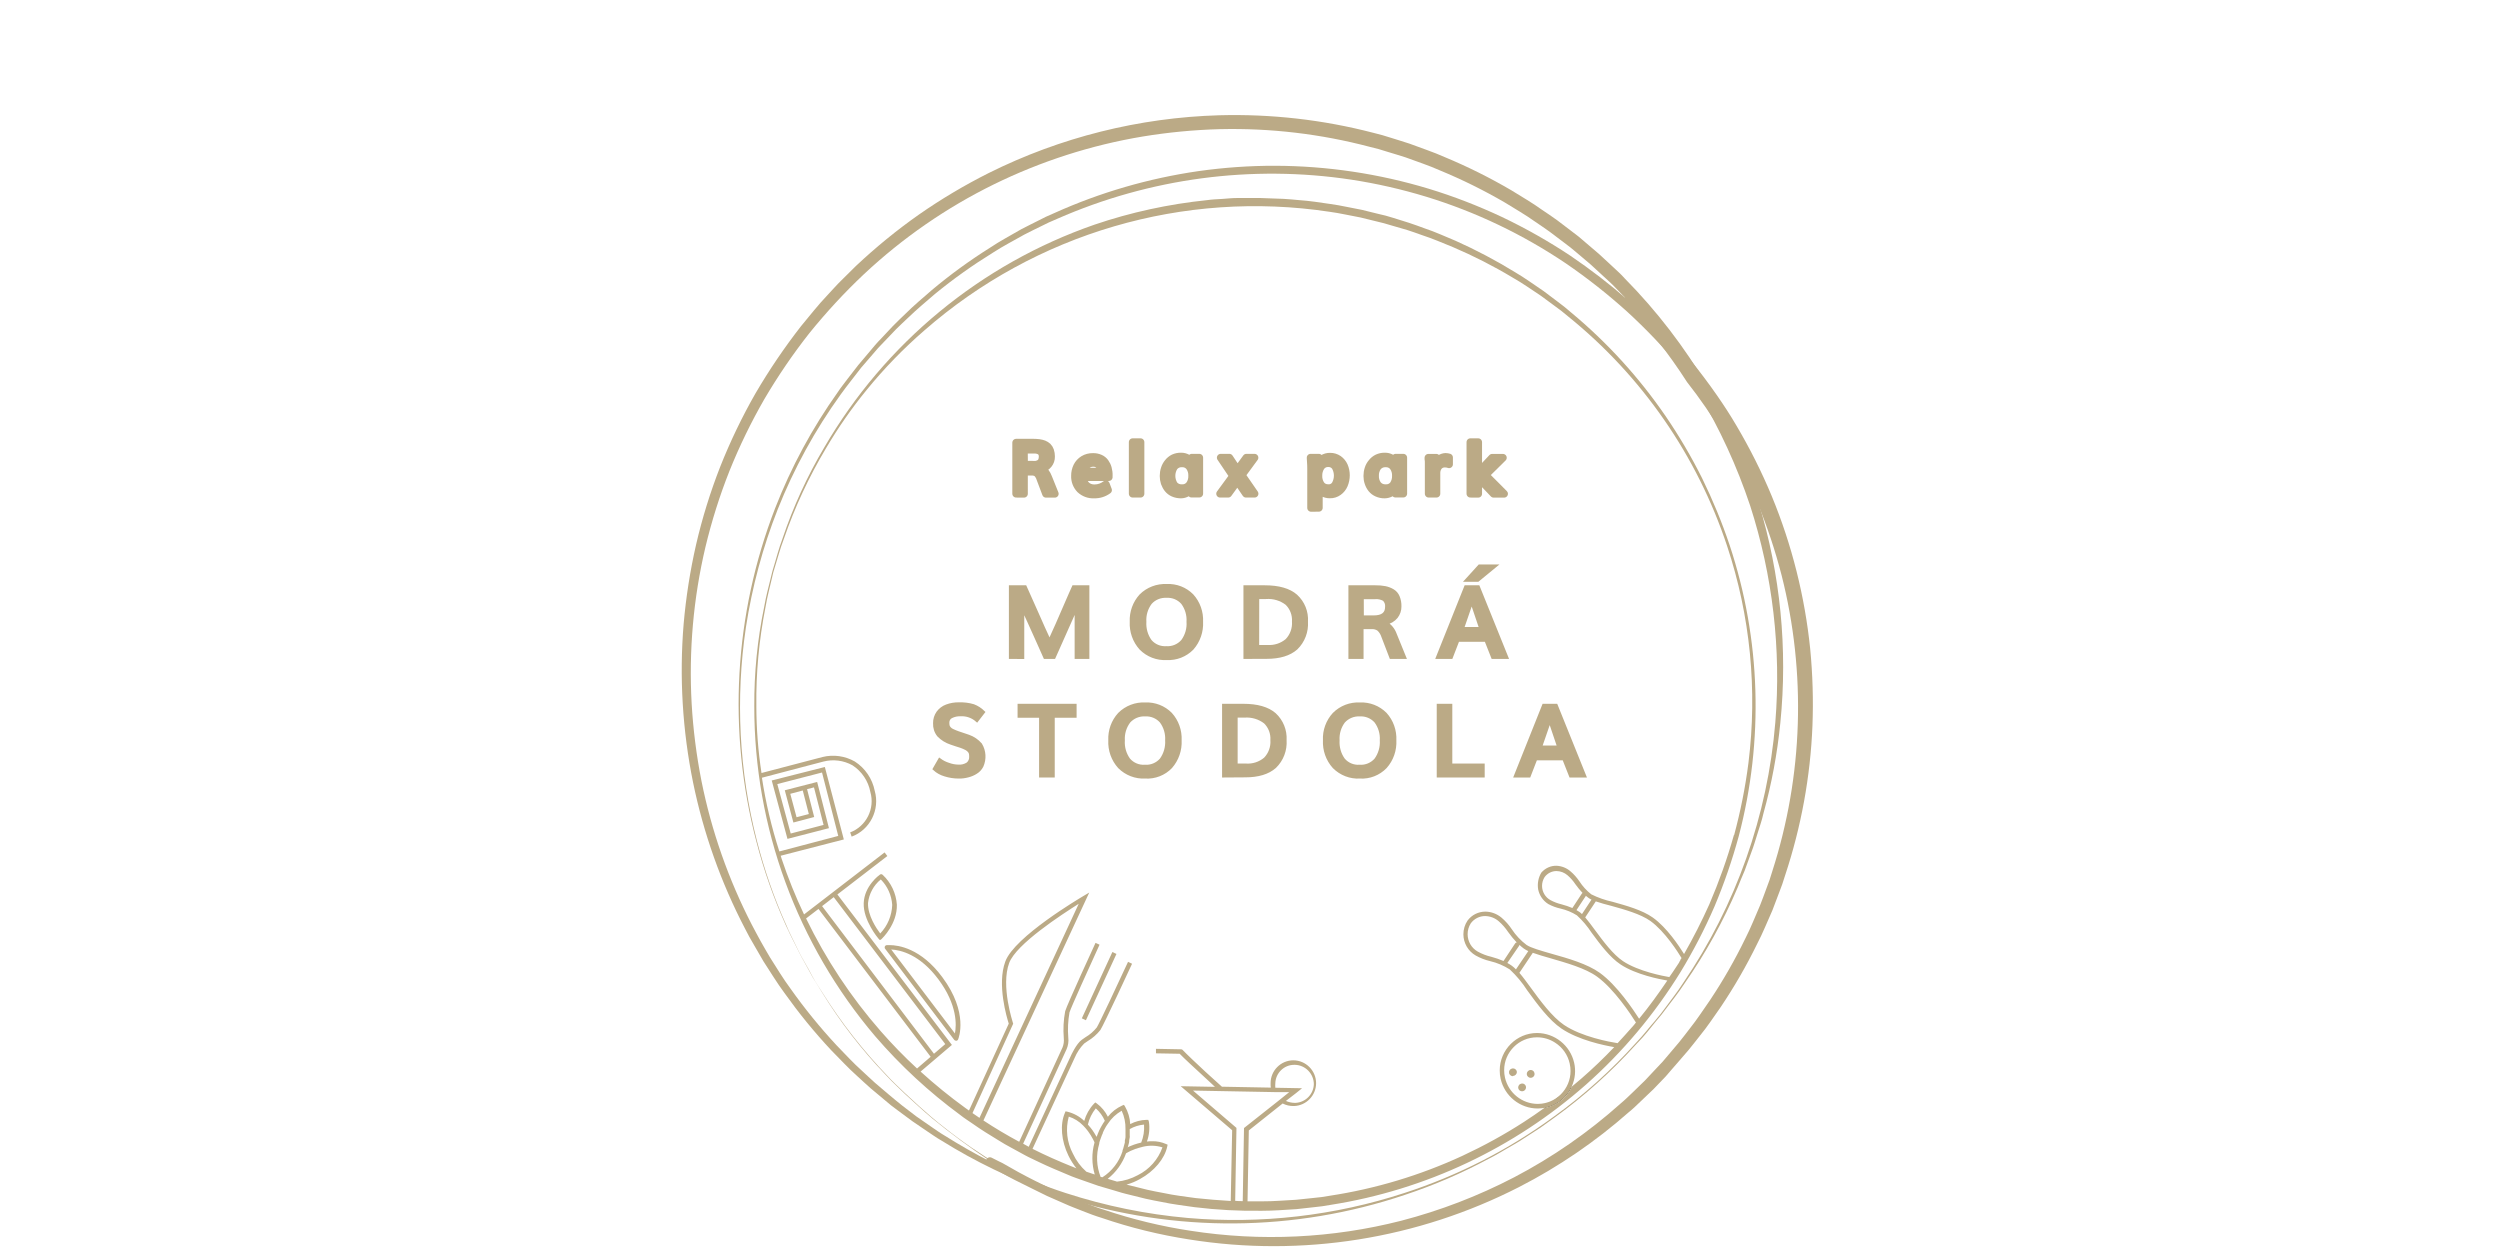 <?xml version="1.0" encoding="utf-8"?>
<!-- Generator: Adobe Illustrator 25.2.1, SVG Export Plug-In . SVG Version: 6.00 Build 0)  -->
<svg version="1.1" id="Vrstva_1" xmlns:serif="http://www.serif.com/"
	 xmlns="http://www.w3.org/2000/svg" xmlns:xlink="http://www.w3.org/1999/xlink" x="0px" y="0px" viewBox="0 0 3544 1772"
	 style="enable-background:new 0 0 3544 1772;" xml:space="preserve">
<style type="text/css">
	.st0{fill:#BBAA86;stroke:#BBAA86;stroke-width:4.783;stroke-miterlimit:43.485;}
	.st1{fill-rule:evenodd;clip-rule:evenodd;fill:#BBAA86;}
	.st2{fill:#BBAA86;}
	.st3{fill:none;}
	.st4{fill:#BBAA86;stroke:#BBAA86;stroke-width:10.871;stroke-linejoin:round;stroke-miterlimit:21.742;}
	
		.st5{fill-rule:evenodd;clip-rule:evenodd;fill:#BBAA86;stroke:#BBAA86;stroke-width:10.871;stroke-linejoin:round;stroke-miterlimit:21.742;}
</style>
<g>
	<path class="st0" d="M1432.6,931.7v-99.6h20.6l14.9,33.4c8.4,19.2,15,33.8,19.7,43.8c3.5-7.6,7.1-15.6,10.8-23.9
		c3.7-8.3,8-18.1,12.7-29.2c4.7-11.1,8.4-19.1,10.6-24.1h20v99.6h-16.1v-71.2c-2.4,5.3-13,29-31.7,71.2h-12.7
		c-2.3-5.2-5.7-12.7-9.9-22.2c-4.2-9.4-8.2-18.2-11.7-26s-6.9-15.1-10.2-21.8v70.1L1432.6,931.7L1432.6,931.7z"/>
	<path class="st0" d="M1653.9,933.3c-13.6,0.8-27-4.4-36.6-14.1c-9.3-10.3-14.1-23.9-13.4-37.8c-0.6-13.7,4.2-27,13.4-37.1
		c9.7-9.6,23.1-14.7,36.7-14c13.4-0.7,26.4,4.4,35.8,13.9c9.2,10.1,13.9,23.5,13.3,37.2c0.7,13.8-4,27.4-13.1,37.8
		C1680.5,928.9,1667.4,934,1653.9,933.3L1653.9,933.3z M1653.4,918.4c8.8,0.6,17.3-3,23.1-9.6c5.8-7.9,8.6-17.6,7.9-27.4
		c0.6-9.6-2.2-19.1-7.9-26.8c-5.7-6.5-14.1-10-22.7-9.5c-8.7-0.5-17.3,2.9-23.1,9.5c-5.8,7.7-8.6,17.2-8,26.8
		c-0.6,9.8,2.1,19.5,7.8,27.4C1636.2,915.5,1644.7,919,1653.4,918.4L1653.4,918.4L1653.4,918.4z"/>
	<path class="st0" d="M1765.1,931.7v-99.6h27.7c19.8,0,34.6,4.2,44.3,12.7c10.2,9.3,15.6,22.7,14.7,36.5c0.9,14-4.3,27.8-14.4,37.6
		c-9.6,8.5-23.6,12.7-41.9,12.7L1765.1,931.7L1765.1,931.7z M1782.6,916.7h14.1c10,0.7,19.9-2.5,27.6-9c6.8-7.1,10.3-16.8,9.6-26.6
		c0.6-9.5-2.9-18.8-9.7-25.5c-8.4-6.5-19-9.6-29.6-8.8h-11.9L1782.6,916.7L1782.6,916.7z"/>
	<path class="st0" d="M1913.9,931.7v-99.6h35.7c4.7-0.1,9.5,0.3,14.1,1.2c3.8,0.8,7.5,2.2,10.8,4.2s5.8,4.9,7.3,8.5
		c1.8,4.3,2.6,8.9,2.5,13.6c0.1,5.4-1.7,10.7-5,14.9c-3.8,4.6-9.1,7.7-14.9,8.7c6.1,3.5,10.7,9,13.1,15.6l13.4,32.9h-19l-11.4-29.7
		c-1.2-3.8-3.4-7.2-6.3-9.9c-2.9-2-6.4-2.9-9.9-2.6h-13.7v42.2L1913.9,931.7L1913.9,931.7z M1931,874.8h16.4
		c12.3,0,18.5-4.8,18.5-14.5c0.4-4-1-7.9-3.9-10.6c-3.9-2.1-8.3-3.1-12.7-2.7h-18.4L1931,874.8L1931,874.8z"/>
	<path class="st0" d="M2038.1,931.7l39.8-99.6h17.6l40.2,99.6h-19.5l-9.6-24.3h-40l-9.4,24.3H2038.1L2038.1,931.7z M2072.9,891.2
		h26.5c-5.2-15.6-9.6-28.5-13.1-38.8L2072.9,891.2L2072.9,891.2z M2079.3,822.4l18-19.8h21.6l-24.1,19.8H2079.3z"/>
	<path class="st0" d="M1359.2,1101.3c-6.7,0-13.3-1-19.6-3c-5.5-1.6-10.7-4.4-14.9-8.3l7.3-12.7c3.8,2.8,8.1,5,12.7,6.4
		c4.3,1.6,8.9,2.5,13.6,2.6c4.8,0.4,9.6-0.8,13.6-3.4c3-2.5,4.7-6.4,4.4-10.4c0-1.5-0.1-3-0.4-4.4c-0.3-1.3-1-2.5-1.8-3.5
		c-1.2-1.4-2.6-2.5-4.2-3.4c-2.5-1.3-5-2.4-7.6-3.3l-6.9-2.2l-7.1-2.4c-6.7-2.2-12.8-5.9-17.7-11c-3.9-4.8-5.8-10.9-5.5-17.1
		c-0.1-5.4,1.5-10.6,4.6-15c3.1-4.2,7.3-7.4,12.2-9.2c5.6-2.1,11.5-3.1,17.4-3c7-0.2,13.9,0.6,20.6,2.6c5.2,2,9.9,5,13.9,8.9
		l-8.9,11.5c-6.4-5.6-14.7-8.5-23.2-8c-4.6-0.2-9.1,0.8-13.2,2.8c-3.2,1.6-5.2,4.9-5.1,8.5c0,1.6,0.1,3.1,0.4,4.6
		c0.4,1.3,1.1,2.5,2,3.5c1.2,1.4,2.7,2.5,4.4,3.2c2.5,1.2,5.1,2.3,7.7,3.2l7.1,2.4c3.6,1.2,6.3,2.1,8,2.7
		c6.5,2.3,12.3,6.2,16.9,11.5c5.6,9.2,6.3,20.7,1.8,30.6c-1.9,3.6-4.7,6.7-8.2,8.8c-3.4,2.2-7.2,3.8-11.1,4.8
		C1368,1100.8,1363.6,1101.4,1359.2,1101.3L1359.2,1101.3z"/>
	<path class="st0" d="M1475.4,1099.8v-84.7h-30.5v-15h78.9v15h-31v84.7H1475.4L1475.4,1099.8z"/>
	<path class="st0" d="M1623.5,1101.3c-13.6,0.7-26.9-4.4-36.6-14.1c-9.3-10.3-14.1-23.9-13.4-37.8c-0.6-13.7,4.2-27.1,13.4-37.1
		c9.7-9.7,23.1-14.8,36.7-14.1c13.4-0.6,26.4,4.5,35.8,14c9.2,10.1,13.9,23.5,13.3,37.2c0.7,13.8-4,27.4-13.1,37.8
		C1650.2,1097,1637,1102.1,1623.5,1101.3L1623.5,1101.3z M1623.1,1086.5c8.8,0.6,17.3-3,23.1-9.6c5.7-7.9,8.5-17.6,7.9-27.4
		c0.6-9.6-2.2-19.1-7.9-26.8c-5.7-6.5-14.2-10-22.8-9.5c-8.7-0.5-17.2,3-23.1,9.5c-5.8,7.7-8.7,17.2-8.1,26.8
		c-0.7,9.8,2.1,19.5,7.8,27.4C1605.8,1083.6,1614.3,1087.1,1623.1,1086.5z"/>
	<path class="st0" d="M1734.8,1099.8v-99.7h27.6c19.8,0,34.6,4.2,44.4,12.7c10.1,9.3,15.5,22.7,14.7,36.5
		c0.9,14.1-4.3,27.8-14.4,37.6c-9.6,8.5-23.6,12.7-41.9,12.7L1734.8,1099.8L1734.8,1099.8z M1752.1,1084.8h14
		c10,0.7,19.9-2.5,27.6-9c6.8-7.1,10.3-16.7,9.6-26.6c0.6-9.5-2.9-18.8-9.7-25.5c-8.4-6.5-19-9.6-29.6-8.8h-11.9V1084.8
		L1752.1,1084.8z"/>
	<path class="st0" d="M1927.8,1101.3c-13.6,0.8-26.9-4.4-36.6-14.1c-9.3-10.3-14.1-23.9-13.4-37.8c-0.7-13.7,4.2-27.1,13.4-37.1
		c9.7-9.7,23-14.8,36.7-14.1c13.4-0.6,26.4,4.5,35.9,14c9.2,10.1,13.9,23.5,13.3,37.2c0.7,13.9-4,27.5-13.2,37.8
		C1954.4,1097,1941.3,1102.1,1927.8,1101.3L1927.8,1101.3z M1927.4,1086.5c8.8,0.6,17.3-3,23.1-9.6c5.7-7.9,8.5-17.6,7.9-27.4
		c0.6-9.6-2.2-19.1-7.9-26.8c-5.7-6.5-14.2-10-22.8-9.5c-8.7-0.5-17.2,3-23.1,9.5c-5.8,7.7-8.6,17.2-8,26.8
		c-0.6,9.8,2.1,19.5,7.8,27.4C1910.1,1083.6,1918.6,1087.1,1927.4,1086.5L1927.4,1086.5z"/>
	<path class="st0" d="M2039.1,1099.8v-99.7h17.3v84.7h45.9v15H2039.1z"/>
	<path class="st0" d="M2148.6,1099.8l39.8-99.7h17.5l40.2,99.7h-19.5l-9.6-24.3h-40l-9.4,24.3H2148.6L2148.6,1099.8z M2183.5,1059.3
		h26.5c-5.2-15.6-9.6-28.5-13.1-38.8C2193.9,1029.1,2189.4,1042,2183.5,1059.3z"/>
	<path d="M1598.9,1626.1c0-0.4,0-0.8,0-1.3C1598.9,1625.3,1598.9,1625.7,1598.9,1626.1z"/>
	<path class="st1" d="M1576.9,1349.6l-43.3,94l5.8,2.7l43.3-94L1576.9,1349.6L1576.9,1349.6z"/>
	<path class="st2" d="M2157.7,1547c-1,0-2-0.3-2.9-0.8c-1.3-0.8-2.2-2.1-2.5-3.6c-0.3-1.4,0-2.9,0.8-4.1c1.7-2.5,5.1-3.3,7.6-1.7
		c1.6,1,2.6,2.7,2.6,4.6c0,1-0.3,2.1-0.9,3C2161.4,1546,2159.6,1547,2157.7,1547L2157.7,1547z"/>
	<path class="st2" d="M2144.7,1525.6c-1.1,0-2.1-0.3-3-0.9c-1.2-0.8-2.1-2-2.4-3.4c-0.3-1.4-0.1-3,0.8-4.2c1.6-2.5,5-3.3,7.6-1.7
		c1.3,0.8,2.2,2,2.5,3.5c0,0.3,0.1,0.6,0.1,0.8c0,3-2.5,5.5-5.5,5.5v0.4H2144.7z"/>
	<path class="st2" d="M2169.9,1527.9c-1.1,0-2.1-0.3-3-0.9c-1.2-0.8-2.1-2-2.4-3.4c-0.1-0.4-0.1-0.8-0.1-1.3c0-3,2.5-5.5,5.5-5.5
		c1.1,0,2.1,0.3,3,0.9c2.5,1.7,3.3,5.1,1.7,7.6C2173.5,1527,2171.7,1527.9,2169.9,1527.9L2169.9,1527.9z"/>
	<path class="st2" d="M1247.6,1332.5c-0.8,0-1.6-1.1-2.2-1.8c-0.6-0.6-21.9-26-21-50.4c0.9-24.5,21.9-39.7,22.8-40.3
		c1.1-1,2.8-1,3.9,0c11.9,11,19.2,26.2,20.3,42.5c0.7,27.2-20.6,47.6-21.5,48.5C1249,1331.8,1248.3,1332.5,1247.6,1332.5
		L1247.6,1332.5z M1248.6,1246.7c-10.2,8.3-16.7,20.4-18.1,33.5c-0.6,17.6,12.1,36.2,17.3,43.1c10.4-10.9,16.5-25.4,17-40.5
		C1263.9,1269.1,1258.1,1256.3,1248.6,1246.7z"/>
	<path class="st2" d="M1355.1,1475.3c-1,0-1.9-0.5-2.5-1.3l-97.9-129.1c-0.7-0.9-0.8-2.1-0.4-3.1s1.4-1.8,2.5-2
		c1.5-0.1,2.9-0.1,4.4,0c12.3,0,44.3,4.5,74.6,45.4c37.6,50.5,23.1,86.8,22.4,88.3c-0.4,1-1.4,1.8-2.5,1.9L1355.1,1475.3
		L1355.1,1475.3z M1263.4,1346l90.3,119c2.3-11.8,3.6-40.3-23.2-76.4C1303.7,1352.5,1276.1,1346.7,1263.4,1346L1263.4,1346z"/>
	<path class="st3" d="M1118.3,1185.7l-0.8-3.1"/>
	<path class="st4" d="M1440.5,699.9v-72.4h24.5c2.7,0,5.4,0.2,8,0.5c2.3,0.3,4.6,0.9,6.8,1.7c2,0.8,3.9,2,5.4,3.4
		c1.6,1.6,2.7,3.5,3.5,5.7c0.9,2.7,1.3,5.5,1.3,8.3c0.3,8.5-5.8,15.9-14.1,17.3c2.3,1.1,4.3,2.7,5.8,4.6c1.9,2.5,3.3,5.2,4.4,8.1
		l9.2,22.9h-12.5l-8.1-21.5c-0.9-3-2.5-5.6-4.6-7.8c-2.3-1.5-5-2.2-7.7-2h-10.8V700L1440.5,699.9L1440.5,699.9z M1451.7,658.8h12.2
		c1.5,0.1,3,0.1,4.5,0c1.3-0.2,2.6-0.6,3.8-1.1c1.1-0.5,2.2-1.1,3-2c0.9-0.9,1.6-2,2-3.2c0.5-1.4,0.8-3,0.8-4.5
		c0.4-3.1-0.8-6.2-3-8.3c-3-1.7-6.4-2.5-9.9-2.2h-13.6L1451.7,658.8L1451.7,658.8z"/>
	<path class="st4" d="M1551,701c-7.3,0.4-14.5-2.3-19.8-7.3c-4.9-5.1-7.6-12-7.3-19.1c-0.1-4.7,1-9.3,3-13.5c2-4,5.1-7.4,8.9-9.7
		c4.1-2.5,8.8-3.7,13.6-3.6c3.5-0.1,6.9,0.6,10.1,2c2.8,1.2,5.2,3.2,7,5.6c1.8,2.5,3.2,5.3,4,8.3c0.9,3.4,1.4,6.9,1.3,10.4
		c0.1,0.8,0.1,1.5,0,2.3h-36.4c-0.1,4.4,1.6,8.7,4.7,11.8c3.2,2.8,7.4,4.2,11.6,4c5.8,0,11.4-2,16-5.6l3.1,8.2
		C1565.1,699,1558.2,701.2,1551,701L1551,701z M1535.8,668.6h26.2c-0.2-3.4-1.5-6.7-3.9-9.2c-2.2-2.2-5.1-3.3-8.2-3.2
		c-3.4-0.1-6.7,1-9.3,3.3C1538.1,661.9,1536.4,665.1,1535.8,668.6z"/>
	<rect x="1605.7" y="626.8" class="st5" width="11.1" height="73.1"/>
	<path class="st4" d="M1674.1,701c-3.7,0-7.4-0.7-10.8-2.2c-3-1.3-5.7-3.4-7.7-5.9s-3.5-5.4-4.6-8.4c-1-3.1-1.5-6.4-1.5-9.7
		c0-3.5,0.5-7,1.6-10.3c1-3.2,2.6-6.1,4.7-8.7c2.1-2.7,4.8-4.9,7.8-6.4c3.3-1.5,6.9-2.3,10.6-2.2c3.1-0.1,6.2,0.7,9,2.2
		c2.6,1.4,4.7,3.4,6.3,5.8v-6.4h10.6v51h-11v-7.6c-1.5,2.6-3.7,4.8-6.3,6.4C1680.2,700.1,1677.2,701,1674.1,701L1674.1,701z
		 M1675.6,692c4.2,0.3,8.3-1.6,10.8-4.9c2.6-3.7,3.8-8.2,3.6-12.7c0.2-4.5-1.1-9-3.7-12.7c-2.6-3.3-6.7-5.1-10.8-4.8
		c-4.3-0.3-8.4,1.6-11.1,4.9c-4.9,7.8-4.9,17.7,0,25.5C1667.1,690.5,1671.3,692.3,1675.6,692L1675.6,692z"/>
	<path class="st4" d="M1729.6,699.9l18.4-25.1l-17.5-26h12.2l11.5,17.4l12.7-17.4h11.5l-18.1,24.7l18.2,26.4h-12.2l-12.2-17.9
		l-13,17.9L1729.6,699.9L1729.6,699.9z"/>
	<path class="st4" d="M1858.6,720v-55.1c0-2,0-7.3-0.7-16.1h11.7v7.9c1-2.7,2.9-5,5.4-6.4c3.1-2,6.8-3,10.5-2.9
		c4.3-0.1,8.4,1.2,12,3.6c3.4,2.4,6.1,5.7,7.8,9.5c1.8,4.2,2.7,8.7,2.7,13.2c0,4.6-0.9,9.2-2.7,13.5c-1.7,4-4.4,7.4-7.9,9.9
		c-3.6,2.6-7.8,3.9-12.2,3.8c-3.6,0.1-7.2-0.9-10.3-2.8c-2.4-1.3-4.2-3.3-5.3-5.8v27.6L1858.6,720L1858.6,720z M1882.9,692
		c4,0.3,7.9-1.6,10.1-5c4.5-7.9,4.5-17.6,0-25.5c-2.3-3.2-6.1-5.1-10.1-4.9c-4-0.2-7.9,1.7-10.3,5c-2.5,3.8-3.7,8.2-3.6,12.7
		c-0.2,4.5,1,9,3.5,12.7c2.3,3.2,6,5,9.9,4.9L1882.9,692L1882.9,692z"/>
	<path class="st4" d="M1962.9,701c-3.7,0.1-7.3-0.7-10.7-2.2c-3-1.3-5.7-3.3-7.8-5.9c-2-2.5-3.5-5.3-4.5-8.4
		c-1.1-3.1-1.6-6.4-1.6-9.7c0-3.5,0.5-7,1.6-10.3c1-3.2,2.6-6.1,4.8-8.7c2.1-2.7,4.8-4.9,7.9-6.4c3.3-1.5,6.9-2.3,10.5-2.2
		c3.2-0.1,6.3,0.7,9.1,2.2c2.5,1.4,4.7,3.4,6.3,5.8v-6.4h10.8v51h-11.1v-7.6c-1.5,2.6-3.7,4.8-6.3,6.4
		C1969.1,700.1,1966,701,1962.9,701L1962.9,701z M1964.4,692c4.2,0.3,8.3-1.5,10.9-4.9c2.5-3.8,3.7-8.2,3.5-12.7
		c0.2-4.5-1.1-9-3.7-12.7c-2.6-3.3-6.7-5.1-10.9-4.8c-4.3-0.3-8.4,1.6-11.2,4.9c-2.6,3.7-3.9,8.2-3.7,12.7
		c-0.2,4.6,1.1,9.1,3.8,12.7C1955.9,690.5,1960.1,692.3,1964.4,692L1964.4,692z"/>
	<path class="st4" d="M2025.3,699.9v-43.5c0-2.2,0-3.9-0.4-5.3v-2.2h11.2v7.3c2.5-5,7.5-8.2,13-8.5c1.7,0,3.5,0.3,5.1,0.8v9.7
		c-1.9-0.7-3.9-1-5.9-1c-3.3-0.1-6.5,1.2-8.7,3.6c-2.4,2.9-3.5,6.7-3.3,10.4v28.7H2025.3L2025.3,699.9z"/>
	<path class="st4" d="M2084.4,699.9v-73.1h11.1V670l19.8-21.1h15.2l-24.8,24.5l26.5,26.6h-14.8l-21.9-22.9V700L2084.4,699.9
		L2084.4,699.9z"/>
	<path d="M2383.8,1358.4c-1.3,2.2-2.6,4.3-3.9,6.4l4.1-6.4H2383.8L2383.8,1358.4z M2189,1570.5c14.6-2.5,27.5-11.1,35.5-23.7
		c1.4-2.1,2.6-4.4,3.6-6.7C2215.4,1550.7,2202.4,1560.8,2189,1570.5L2189,1570.5z"/>
	<path class="st4" d="M2560.7,920.1c-7.6-73.7-25.7-145.9-53.9-214.3c-14.3-34.5-31.1-67.9-50.1-100c-8.5-14.5-17.6-28.5-27.2-42.3
		c-11.8-17-24.3-33.5-37.2-49.6c-23.9-28.9-49.6-56.1-77.1-81.5l-7.9-6.8c33.1,34.7,62.8,72.5,88.7,112.9
		c18.4,23.4,35.3,48,50.7,73.6c12.1,20.5,23.5,41.5,33.8,62.9c5.6,11.6,11,23.4,15.8,35.4c13.9,33.8,25.5,68.5,34.6,103.9
		c35.3,139.2,30.7,285.7-13.3,422.4l-3.9,12.4l-4.5,12.2c-3,8.1-5.9,16.2-9.1,24.2c-6.9,15.8-13.1,31.8-20.9,47
		c-14.8,30.5-31.6,59.9-50.4,88.1c-9.6,13.8-18.6,27.7-28.9,40.6c-5.1,6.4-9.9,13.2-15.2,19.5s-10.6,12.7-15.9,18.8
		c-2.6,3.1-5.3,6.4-7.8,9.2l-8.4,8.9l-16.7,17.8l-17.3,16.8c-5.8,5.5-11.4,11.1-17.6,16.2c-46.2,41.3-97.2,76.7-152.1,105.4
		c-51.3,26.7-105.4,47.5-161.2,62c-98.3,25.1-200.7,29.9-300.9,14.3c-41.7-6.3-82.8-16.3-122.9-29.8c-9.4-2.8-18.2-6.4-27-9.7
		c-8.8-3.3-17.4-6.4-25.3-10.2l-18.1-7.8l-3.8-1.7l-2-0.9l-22.4-11c-17-8.5-32.6-17.1-46.9-25.5l-4.8-2.3l-10.3-5.2
		c3.7,2.5,7.5,4.8,11,7l5.1,3c15.5,9.4,26.7,14.3,45.5,23.8l21.1,10.4l1.3,0.6l24.1,10.6c8.2,3.8,16.9,6.9,25.3,10.3
		c8.5,3.4,17.7,6.9,27,9.7c40,13.7,81.2,23.8,123,30.3c158.7,25.3,321.4-0.6,464.5-73.9c55.4-28.4,107.1-63.7,153.8-104.9
		c6.3-5,12-10.7,17.9-16.3l17.6-16.8l16.9-17.6l8-9.3c2.9-3.1,5.4-6.4,8.2-9.4l16.2-18.8c5.4-6.4,10.3-13.1,15.5-19.5
		c10.5-12.7,19.8-27,29.6-40.8c19-28.3,36.1-57.9,51.1-88.6c8-15.3,14.4-31.4,21.5-47.3c3.2-8.1,6.3-16.3,9.3-24.5l4.6-12.3
		l4.1-12.7c22.5-67.9,35.5-138.7,38.4-210.2C2565.3,992.5,2564.2,956.2,2560.7,920.1L2560.7,920.1z"/>
	<path class="st2" d="M2493.1,713c-3.9-12.7-8.2-25.5-12.7-38.2c-13.9-38.4-30.9-75.7-50.7-111.5c-2.9-5.2-5.8-10.3-8.8-15.5
		c-32.8-55.6-72.2-107-117.5-152.9c-5.6-6.4-11.8-11.7-17.9-17.5l-18.8-17.4l-19-16.2l-9.6-8.2c-3.7-2.9-6.8-5.2-10.3-7.9
		l-20.4-15.5c-6.8-5.1-14.1-9.7-21.2-14.6c-14-10.1-29-18.7-43.8-27.9c-30.4-17.8-61.9-33.5-94.4-47c-16.2-7.3-33.2-12.7-50-19.1
		c-8.5-2.9-17.1-5.3-25.7-8.1l-12.7-3.9l-13.1-3.4c-71.2-18.5-144.5-26.8-218-24.8c-113.6,3.3-225.3,31.2-327.1,82
		c-34.2,17.2-67.2,36.8-98.6,58.7c-31.5,22.1-61.3,46.5-89.4,72.9l-20.5,20.3c-7,6.7-13.2,14.1-19.9,21.1
		c-13.6,14.2-24.9,29-37.4,43.9c-23.7,30.4-45.3,62.3-64.7,95.5c-19.1,33.4-35.8,68.2-50,104c-14,35.8-25.4,72.6-34.1,110.1
		c-8.5,37.2-14.4,74.9-17.7,112.9c-6.2,75.1-1.6,150.7,13.4,224.5c14.8,72,39.5,141.6,73.4,206.7l6.3,12l6.7,11.7
		c4.5,7.8,8.9,15.6,13.5,23.3c9.8,15,19,30.3,29.6,44.6c20.3,28.5,42.4,55.7,66.3,81.2c12.2,12.3,23.8,25,36.7,36.5
		c6.3,5.7,12.7,11.8,19,17.3l19.4,16.2c3.3,2.7,6.3,5.4,9.8,8.2l10.1,7.6l20,14.8l20.7,14.1c6.9,4.6,13.6,9.4,20.8,13.5
		c47.5,29.6,98,54,150.7,72.9l7.5,2.6c5.1,1.7,10.1,3.4,15.2,5c157.3,50.3,326.6,49.1,483.2-3.6c41.2-13.6,81.2-30.9,119.5-51.5
		c9.1-4.5,17.4-9.6,25.8-14.5c8.4-4.8,16.6-9.4,24.3-14.6l22.7-14.7l20.9-15c41.9-30.4,80.5-65.1,115.2-103.6
		c12.7-12.7,20.7-23.9,26.7-31l9-10.8l8.5-11.2c5.4-7.4,14.3-18,24.1-33c29.7-42.5,54.9-88.1,75.2-135.9c3.2-7.8,6.3-15.7,9.9-23.8
		l9.3-25.5c3.4-8.7,6-17.8,8.9-27c2.8-9.2,6.3-18.7,8.4-28.5c11.7-42.1,19.7-85.1,24-128.5C2534.4,919.8,2523.9,813.8,2493.1,713
		L2493.1,713z M2516.7,1024c-10.9,132.2-55.8,259.4-130.3,368.9c-9.6,15-18.4,25.5-23.8,33.2l-8.4,11.2l-8.9,10.8
		c-6.3,6.9-14.4,18-26.7,30.9c-34.6,38.4-73.1,73-114.9,103.2c-64.7,47.5-136.6,84.3-212.9,109c-98.9,32.3-203.2,44.3-306.8,35.4
		c-58.9-5.2-117.1-17.1-173.4-35.4c-31.7-10.3-62.7-22.9-92.7-37.6l-4.8-2.3l-10.3-5.2c-21.4-10.9-42.5-23-63.4-36.1
		c-7-4.1-13.7-8.9-20.4-13.5l-20.3-14.1l-19.7-15.1l-9.6-7.8c-3.1-2.5-6.3-5.4-9.6-8l-19.3-16.4c-6.3-5.5-12.3-11.5-18.5-17.1
		c-12.7-11.3-24.1-23.9-36-36.1c-23.6-25.4-45.5-52.3-65.5-80.6c-10.4-14-19.4-29.1-28.9-44c-4.6-7.5-8.8-15.3-13.2-22.9l-6.3-11.6
		l-6.3-11.9c-33.1-64.2-57.2-132.9-71.4-203.8c-7.1-36.2-11.8-72.8-13.9-109.5c-4.2-74.7,2.4-149.6,19.6-222.4
		c8.8-36.6,20.1-72.6,34-107.6c14.1-35.1,30.7-69.2,49.5-101.9c19.2-32.6,40.5-63.9,63.9-93.6c23.8-29.4,49.5-57.3,77-83.2
		c54.9-51.5,117.1-94.5,184.5-127.6c66.7-32.7,137.8-55.6,211.1-67.8c36-5.9,72.4-9.4,108.9-10.4c71.7-1.7,143.2,6.7,212.5,25
		l12.7,3.2l12.7,3.9c8.4,2.6,16.8,5,25.4,7.8c16.4,6.1,33,11.4,48.8,18.5c31.7,13.1,62.5,28.3,92.2,45.6
		c14.4,8.9,29.1,17.3,42.8,27.1c6.9,4.8,13.9,9.3,20.7,14.3l20,15.1l9.7,7.4l9.6,8l19,16.1l17.9,16.5c6,5.5,12,10.8,17.6,16.8
		c5.5,6,11.3,11.5,16.9,17.4c33.1,34.7,62.8,72.5,88.7,112.9c3.8,5.9,7.5,11.8,11,17.8c30.4,50.7,55.2,104.5,73.9,160.6
		C2512.9,815.7,2525.2,920.2,2516.7,1024L2516.7,1024z"/>
	<path class="st2" d="M2395.8,538.4c-4.3-5.6-8.7-11.1-13.1-16.7c-23.6-28.4-49.1-55.2-76.3-80.1c-27.3-24.6-56.2-47.4-86.6-68.2
		c-61-41.1-127.7-73-197.9-94.5c-34.8-10.6-70.3-18.7-106.2-24.2c-141.3-21.4-285.8-2.1-416.8,55.4l-12.2,5.3l-11.6,5.7
		c-7.7,3.8-15.5,7.5-23.1,11.5c-14.9,8.5-30.2,16.3-44.3,25.5c-28.7,17.7-56.3,37.3-82.4,58.7c-12.7,11-25.3,21.4-37.3,33
		c-5.9,5.7-12.1,11.2-17.9,17.1l-17,17.8c-2.8,2.9-5.8,5.9-8.4,8.8l-7.9,9.2l-15.9,18.4l-14.8,19.1c-4.9,6.4-9.9,12.7-14.4,19.1
		c-36.3,50.3-66.2,104.9-89.1,162.5c-21.3,54-36.4,110.2-45.2,167.6c-15,100.9-9.7,203.7,15.6,302.5c10.5,41.1,24.4,81.3,41.8,119.9
		c3.7,9.1,8.2,17.6,12.3,26.1c4.1,8.5,8,16.8,12.7,24.6c4.6,7.8,8.6,15.5,12.7,23.1c4.1,7.5,8.9,14.4,13.2,21.3
		c26.8,42.8,58,82.7,93,119c10.6,11.7,38,36.6,44.4,42.4c6.3,5.9,25.9,22.8,34.8,29.4c25.4,20.3,52.2,38.7,80.2,55.3l-4.8-2.3
		l-10.3-5.2c-28-18.5-55-38.5-81-59.7c-11.7-9.6-38-34-39.1-35c-6.3-6.4-15.8-14.5-27.6-27.4c-33.9-35.4-64-74.3-89.7-116.1
		c-4.3-6.9-8.7-14-13.2-21.3l-12.7-23.1c-4.6-7.8-8.5-16.1-12.7-24.5s-8.7-17-12.7-26.1c-17.5-38.7-31.6-78.8-42.2-119.9
		c-40.9-156.2-31.5-321.5,26.8-472.1c22.7-58.2,52.5-113.4,88.7-164.3c4.4-6.8,9.4-12.7,14.3-19.4l14.8-19.1l15.8-18.7l7.9-9.4
		c2.8-3.2,5.6-6.4,8.4-9.1l16.9-18c5.7-6,11.9-11.6,17.9-17.5c11.8-11.8,24.7-22.5,37.4-33.6c26.1-21.9,53.6-41.9,82.4-60
		c14.3-9.6,29.6-17.6,44.3-26.2c7.7-4.1,15.5-7.8,23.3-11.8l11.7-5.9l12-5.3c65-29.3,133.7-49.2,204.1-59.4
		c36.1-5.1,72.5-7.7,108.9-7.6c73.7,0.2,147,11.2,217.5,32.5c35.6,10.8,70.3,24.3,104,40.1c33.7,16.1,66.3,34.5,97.4,55.2
		c28.1,19.1,55.1,39.8,80.7,62.2C2340.4,460.1,2370,498,2395.8,538.4L2395.8,538.4z"/>
	<path class="st2" d="M2231.5,1506.5c-5.6-24.5-27.5-42-52.5-42.1h-0.2c-28.9,0-52.8,23.9-52.8,53.1c0,4,0.4,7.9,1.3,11.8
		c5.6,24.5,27.4,42.1,52.5,42.1c3.1,0,6.2-0.3,9.2-0.8c13.4-9.7,26.4-19.8,39.1-30.4C2232.9,1529.6,2234.1,1517.7,2231.5,1506.5
		L2231.5,1506.5z M2219.2,1543.3c-8.6,13.5-23.5,21.7-39.4,21.6c-22.1-0.1-41.3-15.5-46.3-37.1c-0.8-3.5-1.2-7.1-1.2-10.7
		c0-25.6,20.9-46.6,46.4-46.6h0.4c9,0,17.8,2.6,25.3,7.5c10.6,6.7,18.1,17.4,20.8,29.6C2228.1,1519.8,2225.9,1532.7,2219.2,1543.3z
		 M2231.5,1506.5c-5.6-24.5-27.5-42-52.5-42.1h-0.2c-28.9,0-52.8,23.9-52.8,53.1c0,4,0.4,7.9,1.3,11.8c5.6,24.5,27.4,42.1,52.5,42.1
		c3.1,0,6.2-0.3,9.2-0.8c14.6-2.5,27.5-11.1,35.5-23.7c1.4-2.1,2.6-4.4,3.6-6.7C2232.9,1529.6,2234.1,1517.7,2231.5,1506.5
		L2231.5,1506.5z M2179.8,1564.9c-22.1-0.1-41.3-15.5-46.3-37.1c-0.8-3.5-1.2-7.1-1.2-10.7c0-25.6,20.9-46.6,46.4-46.6h0.4
		c9,0,17.8,2.6,25.3,7.5c10.6,6.7,18.1,17.4,20.8,29.6c0.8,3.5,1.2,7.1,1.2,10.7c0,25.6-20.9,46.6-46.4,46.6h-0.3H2179.8
		L2179.8,1564.9z"/>
	<path class="st2" d="M2452,773c-10.9-32.5-24-64.3-39.1-95.1c-15.2-30.4-32.4-59.7-51.6-87.8c-37.8-55.1-83-104.7-134.3-147.3
		l-9.4-7.9l-9.8-7.5c-6.3-4.9-13-9.9-19.5-14.7c-13.5-9-26.6-18.7-40.5-26.8c-27.2-16.7-55.4-31.6-84.5-44.6
		c-14.6-6-28.9-12.7-43.8-17.6c-7.3-2.6-14.7-5.5-22-7.8l-22-6.9c-3.7-1.1-7.2-2.2-11.2-3.3L1953,303l-22.3-5.5l-22.4-4.4
		c-7.4-1.4-14.8-3-22.3-3.9c-14.9-2.2-29.6-4.5-44.3-5.5c-7.4-0.6-14.8-1.5-22.1-1.8l-22-0.8l-11-0.4H1754c-7.2,0-14.3,0.8-21.5,1.3
		c-7.2,0.4-14.3,0.7-21.3,1.7c-54.4,5.6-108,17.2-159.7,34.8c-161.1,55.9-297.1,168-383.1,315.9c-24.1,40.7-43.9,83.9-59,128.8
		c-5.7,15.4-8.7,27.6-11.2,35.7c-2.5,8-3.6,12.3-3.6,12.3s-1.1,4.2-3.1,12.7s-5.4,20.3-8.2,36.5c-9.6,46.4-14.3,93.7-14,141.1
		c-0.2,171.4,60.7,337.2,171.4,467.5c35.8,41.6,76.2,79,120.4,111.5c5.6,4.5,11.6,8.2,17.5,12.3c5.9,4.1,11.8,8.2,17.9,12l18.6,11.5
		l9.4,5.7l9.6,5.3l19,10.4c6.3,3.5,13.3,6.4,20,9.8c13.3,6.4,27.2,12.2,41.1,18c6.9,3.1,14.1,5.4,21.3,8l21.7,7.6l21.8,6.4l11,3.3
		c4,1.2,7.5,1.9,11.3,2.9l22.6,5.6c7.6,1.8,15.3,3.1,22.9,4.6c15.3,3.3,31,5.1,46.6,7.4c31.8,3.9,63.7,5.6,95.7,5.1
		c16.2,0,32.4-1.3,48.7-2.3c8.1-0.8,16.2-1.8,24.3-2.7l12.2-1.4l12.2-2c134.3-21.1,259.9-80.3,362-170.6
		c52.1-46.2,97.1-99.9,133.7-159.2c18.2-29.9,34.4-61.1,48.3-93.2c13.6-32.3,25.1-65.6,34.3-99.4
		C2500.6,1049.6,2496.2,906.2,2452,773L2452,773z M1248.6,1461.9c-42.3-48.3-77.9-102.1-105.9-159.9l17.6-13.5l159,209.6l-19.3,16.6
		C1281.6,1497.7,1264.5,1480.1,1248.6,1461.9L1248.6,1461.9z M1165.4,1284.5l16.5-12.7l158.1,208.3l-16,13.7L1165.4,1284.5
		L1165.4,1284.5z M1378.6,1577.9l57.7-126.7l-0.4-1.2c0-0.5-17.4-52.1-5.3-84.9c9.9-26.8,74.6-68.7,98.6-83.9l-140.7,303.5
		C1385.2,1582.4,1381.9,1580.2,1378.6,1577.9L1378.6,1577.9z M1540,1661c-8-7.1-14.5-15.8-19-25.5c-8.6-16.1-10.7-35-5.9-52.6
		c7.7,2.5,14.7,6.8,20.4,12.7l1.1,1.2c1.5,1.5,2.8,3.1,4.1,4.7c1.3,1.6,2.6,3.3,3.7,5.1c1.3,1.7,2.4,3.6,3.4,5.5
		c1.1,1.9,2.2,3.8,3.1,5.8c0.2,0.5,0.4,0.9,0.6,1.4c0,0.2,0,0.5,0,0.7c-4.1,14.7-3.9,30.3,0.4,45L1540,1661L1540,1661z
		 M1554.5,1611.6c-0.6-1.2-1.3-2.4-2.1-3.6c-0.4-0.7-0.8-1.3-1.2-2c-1.6-2.6-3.4-5.2-5.4-7.6l-1.1-1.3c-0.8-1-1.6-2-2.5-2.9
		c1.9-8.4,5.8-16.3,11.2-23c5.4,4.8,9.8,10.7,12.7,17.4v0.4c-0.8,1.1-1.5,2.2-2.3,3.4l-1.4,2.4l-0.5,0.8l-0.4,0.7
		c-0.6,0.9-1.1,1.9-1.6,2.9s-1.1,2.3-1.7,3.4l-0.3,0.7l-0.4,1c-0.4,0.8-0.7,1.5-1,2.3c-0.6,1.3-1.1,2.6-1.5,3.9
		C1554.9,1610.9,1554.7,1611.2,1554.5,1611.6L1554.5,1611.6z M1560.9,1668.5h-0.6c-6-15-6.7-31.7-2-47.2v-1c0.1-0.5,0.3-1,0.4-1.5
		l0.6-2c0.8-2.5,1.7-5,2.7-7.4c0.3-0.7,0.6-1.3,0.9-2l0.5-1.1v-0.6c0.5-1.1,1-2.2,1.5-3.3l1.3-2.4l0.5-0.9l0.4-0.8l1.3-2.2l2.2-3.2
		c4.9-7.6,11.6-13.8,19.5-18.3c3.8,8.1,5.6,17,5.4,26v11.5c0,1-0.5,2.9-0.9,4.6v1.2c0,0.5,0,1.1,0,1.7c-0.6,2.6-1.3,5.2-2.1,7.8
		c0,0.6-0.4,1.2-0.6,1.8l-0.6,1.8v0.9c-4.9,15.3-15,28.4-28.5,37L1560.9,1668.5L1560.9,1668.5z M1583,1674.9l-12.7-3.8
		c11.9-9.4,20.9-21.9,26-36.2c0.6-0.4,1.3-0.8,2-1.1c1.5-0.8,2.9-1.6,4.4-2.3c1.5-0.7,4.9-2.1,7.4-3h0.4l3.6-1.2
		c1.2-0.4,2.4-0.6,3.7-1c0.7-0.2,1.5-0.4,2.2-0.6c9.2-2.3,18.8-2,27.9,0.8c-6.1,17.2-18.6,31.3-34.9,39.4c-9.2,5-19.4,8.2-29.8,9.2
		L1583,1674.9L1583,1674.9z M1598.8,1626c0.2-0.4,0.3-0.9,0.4-1.3c0.4-1.4,0.8-2.8,1.1-4.1l0.4-2v-1.3c0-1.6,0.6-3.2,0.8-4.7
		c0.3-1.5,0-2,0-3.1v-8.9c6.2-3.6,13.1-5.7,20.3-6.4c0.6,8.7-0.7,17.4-4,25.5c-1.7,0.4-3.4,0.8-5,1.3c-1.7,0.4-3.4,1-5.1,1.6
		c-1.6,0.5-3.3,1.2-4.9,1.9c-1.7,0.6-3.3,1.4-4.9,2.2L1598.8,1626L1598.8,1626z M1763.5,1599.1l-1.8,103.6c-3.5,0-7.2,0-10.7-0.4
		l1.8-103.4l-61.6-52.9l117.3,2.2h19h-0.3h0.4l-15.8,12.7L1763.5,1599.1z M1822.6,1560.9l14.8-11.4l2.7-2.2l5.7-4.6l-37-0.7h-0.9
		c-0.2-2.1-0.2-4.3,0-6.4c0.4-14.4,12.3-26.1,26.7-26.1c0.3,0,0.6,0,0.9,0c14.8,0.2,26.9,12.5,27,27.4
		c-0.4,14.1-11.6,25.7-25.7,26.5h-1.8c-4.1-0.1-8.1-1-11.9-2.6L1822.6,1560.9L1822.6,1560.9z M2313.4,1456.3
		c-6.7,7.6-13.4,15.1-20.3,22.5c-11-1.7-51.1-9-76-25.9c-17-11.5-33.8-34.5-47.2-52.9c-5.8-7.9-11.1-15.2-16-20.9l19-28.4
		c7.1,2.6,15.9,5.1,25.3,7.8c21.9,6.4,49.1,13.9,65.8,26c24.3,17.6,48.3,54,55.1,65C2317.4,1451.9,2315.4,1454.1,2313.4,1456.3
		L2313.4,1456.3L2313.4,1456.3z M2153.4,1340.9c0.3-0.4,0.5-0.9,0.5-1.5c2,1.9,4.1,3.7,6.3,5.3c2,1.4,4.1,2.6,6.3,3.6l-17.5,25.9
		c-1.8-1.9-3.8-3.7-5.9-5.2c-2-1.4-4.1-2.7-6.3-3.9L2153.4,1340.9L2153.4,1340.9z M2131.4,1362.3c-5.7-2.4-11.5-4.4-17.5-6
		c-6.6-1.5-13-4-19-7.3c-8.9-5-14.4-14.4-14.4-24.7c0-5.4,1.5-10.7,4.4-15.3c4.8-6.6,12.5-10.5,20.6-10.4c7,0.2,13.7,2.7,19,7.3
		c5.1,4.4,9.6,9.6,13.4,15.3c3.7,5.2,7.8,10.2,12.2,14.8c-0.9,0.1-1.7,0.6-2.2,1.3L2131.4,1362.3z M2379.9,1365.1
		c-5.8,8.9-11.3,17.1-13.5,20c-7.8-1.3-43.7-8-65.5-22.5c-14.3-9.5-28.3-28.5-39.7-43.9c-5.1-6.9-9.8-13.3-14-18.2l15-22.7
		c6.3,2.2,13.8,4.3,22.2,6.4c18.3,5.1,41.1,11.4,55.1,21.3c20.8,14.9,39.6,44.9,44.3,52.7L2379.9,1365.1L2379.9,1365.1z
		 M2248,1270.2v-0.4c1.3,1.2,2.7,2.3,4.2,3.3c1.2,0.8,2.5,1.6,3.9,2.2l-13.5,20.5c-1.1-1.2-2.4-2.2-3.7-3.1
		c-1.4-0.9-2.8-1.8-4.1-2.5L2248,1270.2z M2229,1287.2c-5-2.1-10.1-3.8-15.3-5.2c-5.5-1.3-10.8-3.3-15.8-6
		c-7.3-4-11.9-11.8-11.9-20.2c0-4.4,1.3-8.7,3.6-12.4c4-5.4,10.2-8.6,16.9-8.6c5.7,0.1,11.2,2.2,15.5,5.9c4.3,3.7,8.1,8,11.2,12.7
		c3.1,4.3,6.5,8.5,10.2,12.4c-0.4,0.3-0.7,0.6-1,1L2229,1287.2L2229,1287.2z M2458,1183.7c-9.4,33.4-21.1,66.2-34.8,98.1
		c-10.8,24.1-22.8,47.7-35.9,70.6c-6.8-11-24.3-37.5-44.3-51.7c-14.9-10.6-37.3-16.8-57-22.3c-10.5-2.3-20.6-5.8-30.2-10.6
		c-6.6-5.2-12.3-11.4-16.9-18.5c-3.6-5.3-7.8-10.1-12.7-14.2c-5.4-4.7-12.3-7.4-19.4-7.8c-8.4-0.3-16.4,3.4-21.9,9.8
		c-4.2,7.1-5.8,15.6-4.4,23.8c1.8,8.6,7,16.1,14.4,20.7c5.4,2.9,11.3,5.1,17.3,6.4c8.2,1.9,16.1,5.1,23.2,9.6
		c7.9,7.2,14.8,15.4,20.7,24.4c12.2,16.6,26,35.1,41.2,45.2c21.9,14.5,55.6,21,66.3,22.8c-12.7,18.7-25.7,36.8-40,54.1
		c-8.2-12.7-31.3-47.4-55.7-65c-17.6-12.7-45.4-20.6-67.8-26.9c-16-4.6-30-8.5-36.1-12.7c-8.1-6.1-15.2-13.6-20.8-22.1
		c-4.1-6.2-9-11.7-14.6-16.5c-6.4-5.4-14.5-8.5-22.9-8.6c-10,0-19.4,4.7-25.3,12.7c-3.9,5.7-5.9,12.5-5.9,19.4
		c0,12.4,6.7,24,17.4,30.1c6.4,3.6,13.3,6.3,20.5,8c9.9,2.3,19.3,6.3,27.9,11.8c9.4,8.8,17.7,18.7,24.6,29.5
		c14.4,19.8,30.8,42.2,48.8,54.4c23.9,16.1,59.4,23.6,74.6,26.2c-14.8,15.6-30.4,30.5-46.6,44.6c-4.4,3.8-8.8,7.5-13.3,11.2
		c-1,2.3-2.2,4.6-3.6,6.7c-7.9,12.6-20.9,21.2-35.5,23.7c-9.4,6.8-19,13.4-28.6,19.6c-28.1,18.2-57.5,34.3-87.8,48.4
		c-59.7,27.6-122.9,46.6-187.9,56.5l-11.9,1.9l-12,1.3c-8,0.8-15.9,1.8-23.9,2.5c-16,0.8-31.7,2.3-47.7,2.2h-21l1.8-100.5l48-38.2
		c4.8,2.5,10.2,3.7,15.6,3.6h0.6c17.3-0.6,31.2-15,31.2-32.4c0-17.8-14.6-32.4-32.3-32.4c-17.7,0-32.2,14.6-32.2,32.3
		c-0.1,2.1,0,4.3,0.3,6.4l-69.3-1.3c-2-1.7-7.8-6.9-23.2-21c-12-11.1-26.5-24.8-32.8-31.4l-1.3-0.6l-36.2-0.7v6.4l33.6,0.6
		c6.8,7,20.5,19.6,32.7,30.8c6.8,6.4,13.9,12.7,17.3,16.1l-48.5-0.9l72.9,62.4l-2,100.3c-16.6-0.9-33.1-2.4-49.6-4.1
		c-15.3-2.2-30.7-3.9-45.7-7.2c-7.5-1.5-15.1-2.7-22.5-4.5l-22.2-5.5l-7.7-1.9c6.6-1.9,13-4.5,19-7.9c20.3-11.1,35.1-28.9,38.7-46.2
		l0.5-2.5l-2.3-1c-6.2-2.7-12.9-4.1-19.7-3.9c-2.5,0-4.9,0.1-7.3,0.4c3.2-8.9,4.2-18.6,2.8-28l-0.9-2.7h-2.7c-8,0.2-15.9,2.3-22.9,6
		c-0.4-8.8-3-17.4-7.4-25l-1.5-2.3l-2.5,1c-7.9,3.6-14.9,9-20.3,15.9c-3.6-7.4-9-13.9-15.6-18.8l-2.2-1.5l-1.9,1.8
		c-6.5,6.9-11.2,15.3-13.8,24.4c-6.7-6.4-15-10.9-24-13.1l-2.5-0.5l-1,2.4c-7,16.3-5.1,39.4,5.1,60.4c3.1,6.4,6.9,12.4,11.3,18
		c-2.3-0.8-4.7-1.8-7-2.8c-18.9-7.6-37.3-15.8-55.2-24.8l59.6-128.7c3.2-7.7,7.8-14.7,13.6-20.6l5.1-3.5c6.9-4.1,12.9-9.4,17.9-15.7
		c4.9-7.6,43.3-90.3,44.9-93.9l-5.7-2.7c-13.7,29.7-40.7,87.3-44.3,93c-4.5,5.6-9.9,10.3-16.1,13.9c-1.9,1.3-3.7,2.6-5.3,3.7
		c-7.8,5.7-15.3,22.4-15.6,23.1l-59.5,128.5l-7.9-4.4l61.5-133.8c2.3-5.2,3.2-11,2.5-16.6c-1-11.9-0.4-23.9,1.7-35.7
		c2-6.8,28.8-65.7,42.6-96l-5.7-2.6c-1.7,3.6-40.4,87.9-43,96.8c-2.4,12.6-3,25.4-2,38.2c0.5,4.5-0.1,9.1-1.8,13.3l-61.4,133.7
		c-17.5-9.4-34.5-19.5-50.7-30.2l150-323.1l-8.8,5.2c-3.9,2.4-97.3,57.3-110.2,92.6c-12,32.4,2.2,79.6,4.9,88l-56.4,123.2l-5.2-3.7
		c-22.1-16-43.2-33.2-63.4-51.5l44.4-37.8L1187.1,1268l70.8-54.5l-3.9-5.1l-114.2,87.9c-12.1-25.5-22.7-51.8-31.7-78.7
		c-0.5-1.5-1-3-1.4-4.5l89.5-23.1l-26.9-102.7l-75.3,19.1l22.3,82.8l58.8-15.2l-16.7-65.5l-45.9,11.8l12.2,45.7l29.5-7.8l-10.1-39.5
		l9.8-2.5l13.6,53.2l-46.6,12.2l-19-70.1l63.4-16.4l23,89.9l-83.5,22c-11-34.1-19.3-69.1-24.7-104.5l87.1-22.9
		c13.9-3.6,28.7-1.7,41.3,5.3c13.2,8.6,22.4,22.3,25.3,37.8c6.8,23.6-5.8,48.7-28.6,57.3l2.1,6c26-9.6,40.4-38.2,32.7-65
		c-3.4-17.1-13.6-32.1-28.2-41.5c-13.9-7.9-30.3-10.2-45.7-6.4l-86.6,22.7c-4.8-31.3-7.2-62.9-7.3-94.5c-0.6-47.3,3.8-94.5,13-140.8
		c2.7-16.2,6.3-28.2,8-36.4l3-12.7l3.7-12.3c2.6-8,5.6-20.3,11.4-35.5c15.4-44.7,35.4-87.6,59.6-128.1c17.1-29,36.3-56.7,57.7-82.8
		c24.8-30.5,52.3-58.8,82-84.5c157.6-137.7,367.6-199.2,574.1-168c7.3,0.9,14.6,2.4,22,3.8l22,4.3l22,5.4l11,2.7
		c3.4,0.9,7.2,2.1,10.9,3.2l22.1,6.4c7.3,2.2,14.4,5,21.7,7.5c14.6,4.7,28.8,11,43.3,16.8c29,12.4,57.2,26.7,84.3,43
		c13.9,7.8,26.9,17.1,40.4,26c6.3,4.6,13,9.5,19.4,14.3l9.8,7.3l9.4,7.7c104.7,84.5,183,197.6,225.4,325.6
		c32.8,98.8,43.1,203.8,30.2,307.2c-4.4,34.5-11.2,68.7-20.3,102.4L2458,1183.7L2458,1183.7z M1138,1120.6l8.6,33.4l-17.4,4.5
		l-8.9-33.2L1138,1120.6L1138,1120.6z"/>
</g>
</svg>
